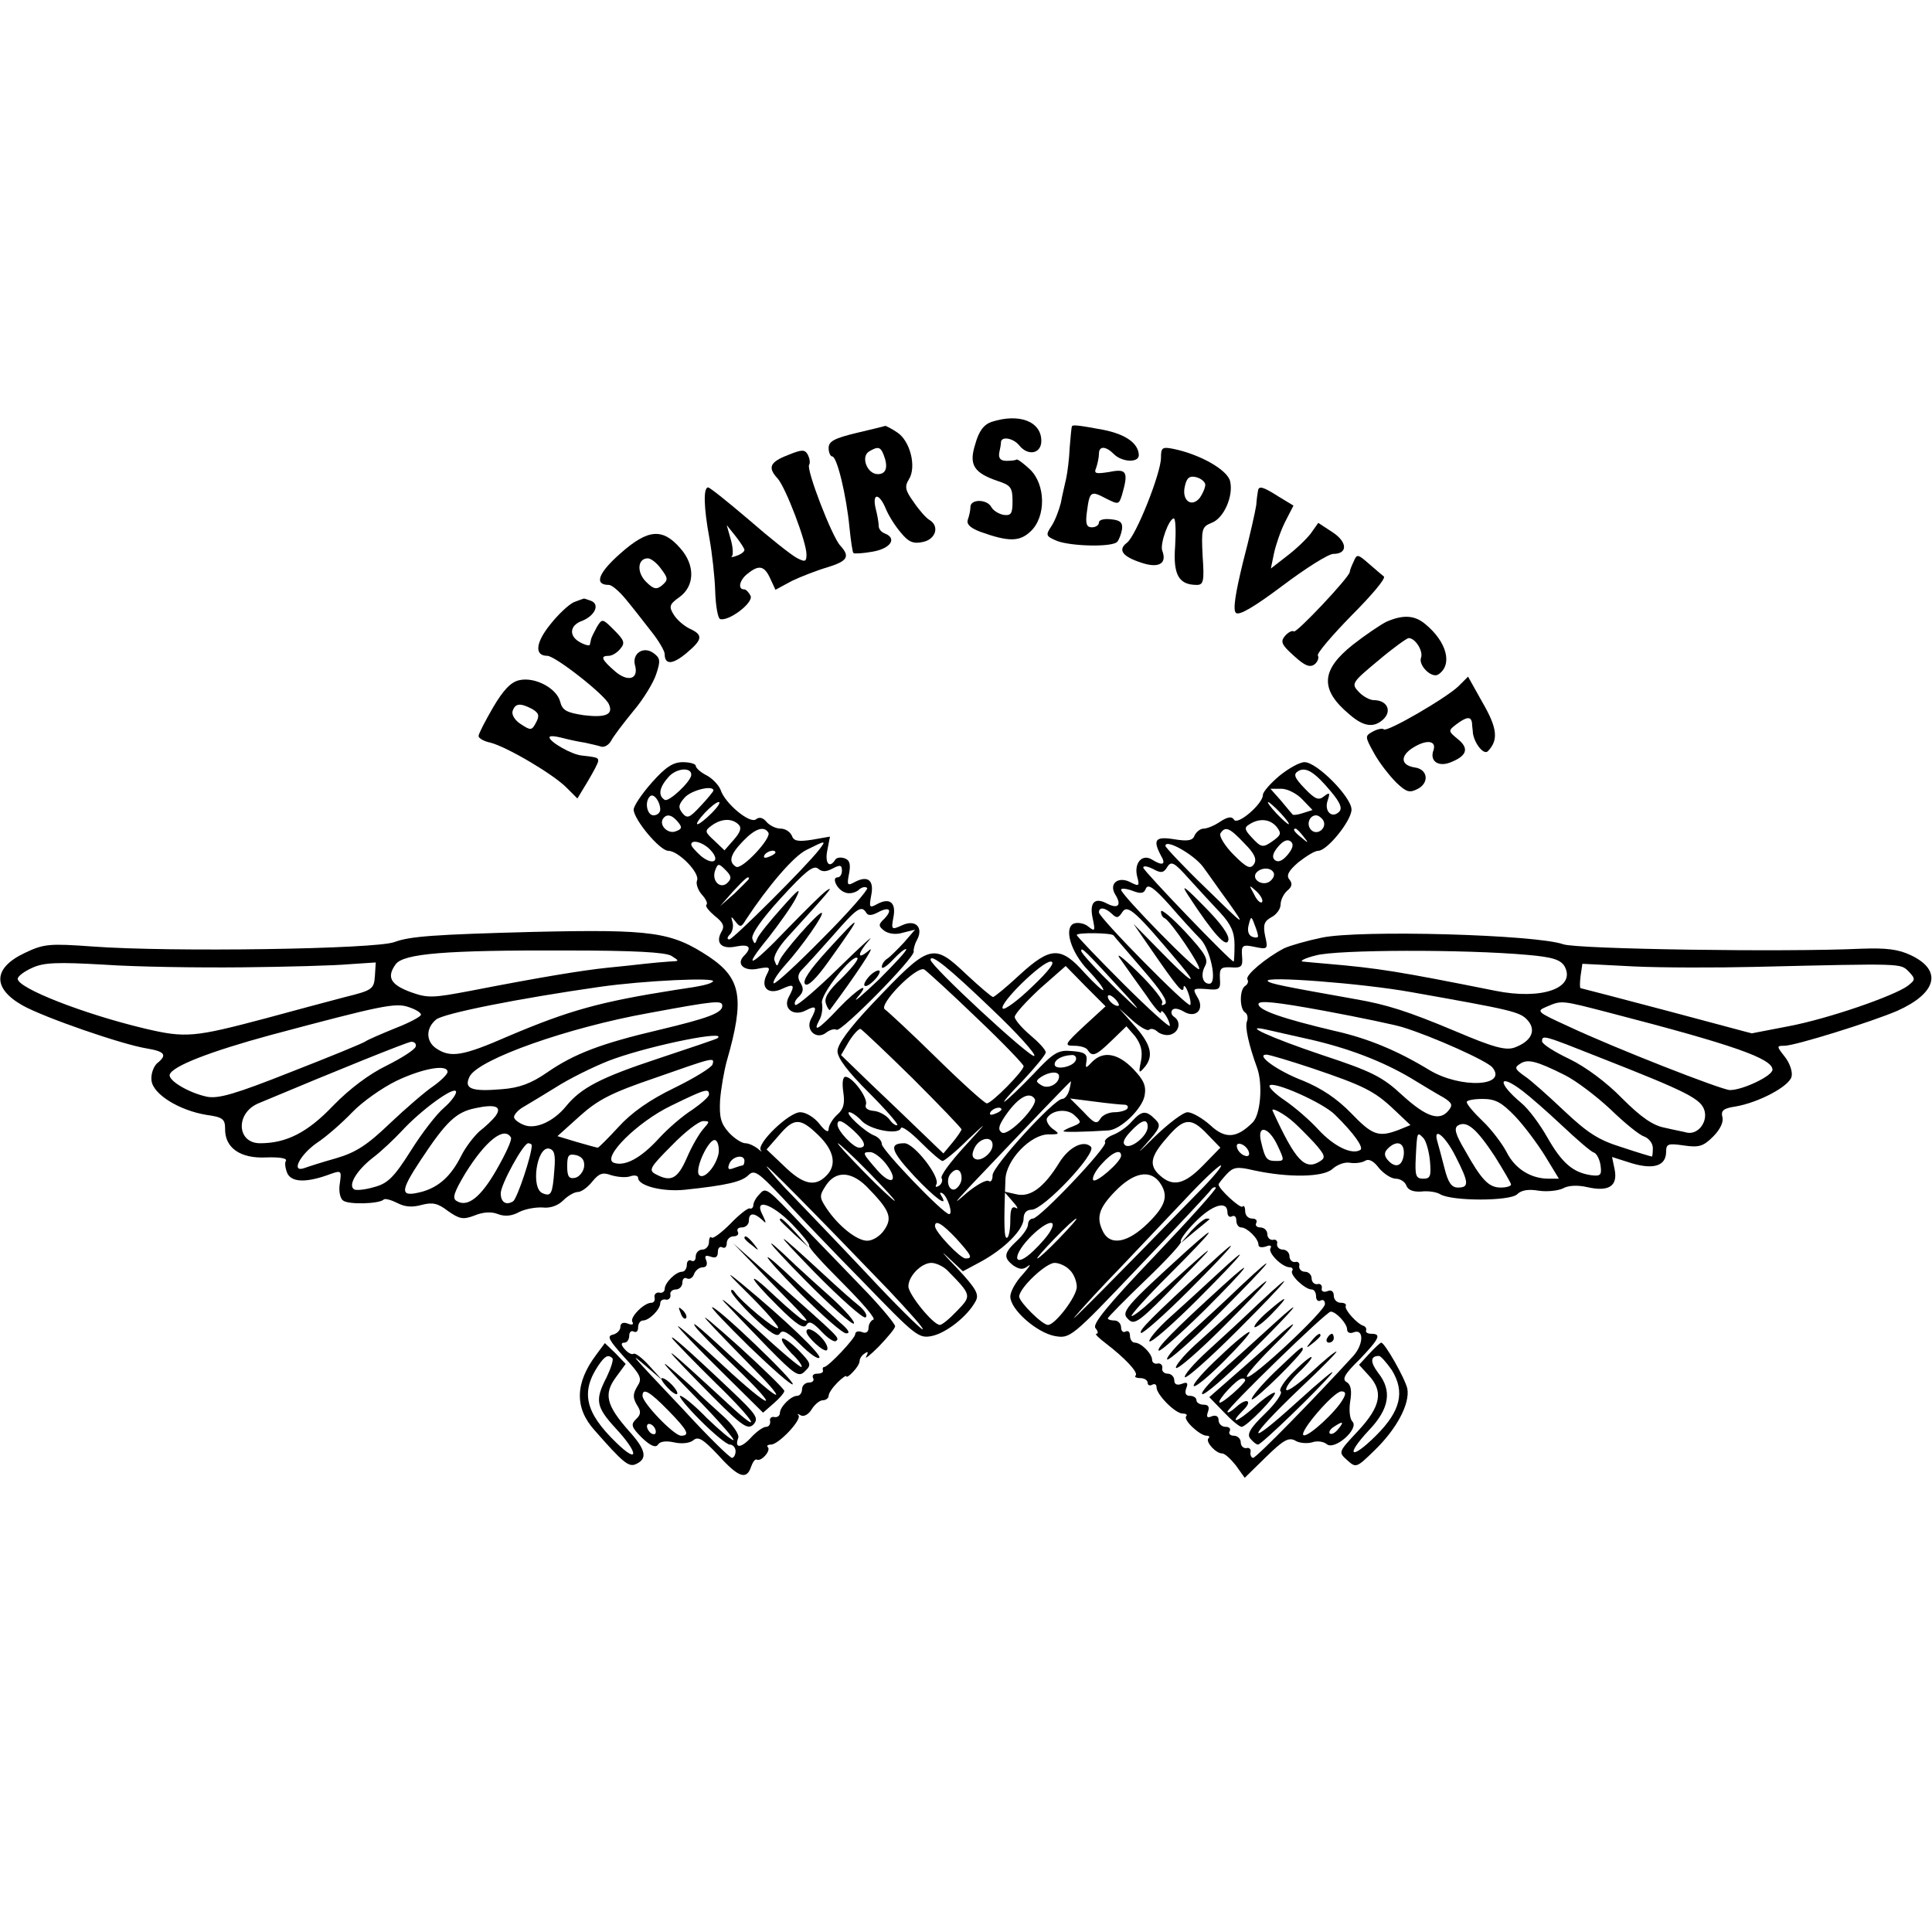 <?xml version="1.0" standalone="no"?>
<!DOCTYPE svg PUBLIC "-//W3C//DTD SVG 20010904//EN"
 "http://www.w3.org/TR/2001/REC-SVG-20010904/DTD/svg10.dtd">
<svg version="1.0" xmlns="http://www.w3.org/2000/svg"
 width="436pt" height="436pt" viewBox="0 0 436 436"
 preserveAspectRatio="xMidYMid meet">
<g transform="translate(0,436) scale(0.1,-0.1)"
fill="#000000" stroke="none">
<path d="M2238 3408 c-18 -6 -29 -21 -37 -50 -15 -47 -4 -65 52 -84 28 -9 32
-15 32 -45 0 -28 -3 -33 -20 -31 -11 2 -24 10 -28 18 -10 18 -47 18 -47 0 0
-8 -3 -21 -6 -29 -3 -10 5 -18 28 -27 64 -23 89 -23 114 1 35 33 34 106 -2
140 -14 13 -27 23 -30 22 -2 -2 -13 -3 -23 -3 -13 0 -18 6 -16 18 2 9 4 20 4
25 2 13 28 8 41 -8 20 -25 50 -19 50 10 0 44 -50 63 -112 43z"/>
<path d="M1933 3383 c-50 -12 -63 -19 -63 -34 0 -10 4 -19 8 -19 11 0 32 -88
39 -160 3 -30 7 -57 9 -58 1 -2 21 -1 43 3 41 7 56 30 28 41 -8 3 -14 10 -14
17 0 7 -3 25 -7 40 -8 35 8 35 23 -1 6 -15 21 -39 34 -54 17 -21 28 -26 50
-21 29 6 38 36 14 50 -7 4 -23 22 -35 40 -19 26 -21 35 -11 51 18 28 3 87 -26
106 -13 9 -26 15 -27 15 -2 -1 -31 -8 -65 -16z m61 -49 c11 -28 6 -44 -13 -44
-24 0 -39 39 -20 51 20 12 26 11 33 -7z"/>
<path d="M2419 3398 c-1 -2 -3 -23 -5 -48 -1 -25 -5 -56 -8 -70 -3 -14 -9 -38
-12 -55 -4 -16 -13 -40 -21 -52 -14 -21 -13 -23 13 -34 33 -12 123 -14 135 -2
4 4 9 17 11 28 2 15 -3 21 -24 23 -16 2 -28 -1 -28 -7 0 -6 -7 -11 -16 -11
-12 0 -15 8 -11 36 6 46 9 47 43 29 28 -14 29 -14 36 8 15 52 11 60 -28 52
-32 -5 -36 -4 -30 10 3 9 6 23 6 31 0 18 15 18 34 -1 18 -18 56 -20 56 -2 -1
27 -30 47 -80 57 -54 10 -69 12 -71 8z"/>
<path d="M1778 3333 c-41 -16 -46 -28 -23 -53 18 -20 65 -143 65 -171 0 -17
-3 -18 -22 -8 -13 7 -61 45 -108 86 -47 40 -88 73 -92 73 -11 0 -10 -45 3
-115 6 -33 12 -87 13 -119 1 -33 6 -61 11 -63 19 -6 75 36 69 52 -4 8 -10 15
-15 15 -15 0 -10 22 9 36 25 20 37 17 50 -11 l12 -26 37 20 c21 10 57 24 81
31 45 14 51 24 28 49 -19 21 -77 172 -70 182 3 5 1 15 -3 23 -7 12 -13 12 -45
-1z m-98 -214 c0 -4 -8 -10 -17 -13 -10 -4 -15 -4 -11 -1 3 4 2 21 -3 38 l-9
32 20 -25 c11 -14 20 -28 20 -31z"/>
<path d="M2620 3327 c0 -35 -57 -178 -77 -192 -21 -16 -10 -31 33 -45 39 -13
58 -2 47 27 -6 15 15 73 26 73 4 0 5 -28 3 -62 -5 -65 8 -88 49 -88 15 0 17 9
13 65 -3 61 -2 66 20 75 28 10 50 61 42 94 -6 26 -69 61 -128 73 -25 5 -28 3
-28 -20z m100 -61 c0 -7 -6 -20 -12 -29 -19 -24 -42 -6 -34 26 4 19 11 24 26
20 11 -3 20 -11 20 -17z"/>
<path d="M2839 3253 c-1 -5 -3 -19 -4 -33 -2 -14 -15 -72 -30 -129 -17 -70
-23 -107 -16 -114 7 -7 41 13 105 61 53 40 104 72 115 72 33 0 32 27 -2 49
l-32 21 -17 -24 c-10 -13 -34 -36 -54 -51 l-36 -28 7 34 c4 19 15 51 25 71
l19 37 -33 20 c-36 23 -45 25 -47 14z"/>
<path d="M1400 3111 c-50 -44 -60 -71 -26 -71 7 0 24 -15 38 -32 15 -18 40
-50 57 -72 17 -21 31 -45 31 -52 0 -25 18 -24 49 2 37 31 38 41 8 55 -13 6
-29 20 -36 31 -12 19 -11 24 13 41 34 25 35 72 1 110 -40 46 -73 43 -135 -12z
m92 -35 c16 -21 16 -25 2 -37 -12 -10 -19 -9 -36 8 -22 22 -19 53 4 53 7 0 21
-11 30 -24z"/>
<path d="M3055 3093 c-5 -10 -9 -21 -9 -24 -2 -13 -120 -138 -126 -134 -4 3
-13 -2 -20 -10 -11 -13 -8 -20 20 -45 25 -23 36 -27 47 -19 7 6 10 15 7 20 -2
5 32 45 76 90 45 45 78 84 73 88 -4 3 -20 17 -34 29 -25 22 -27 22 -34 5z"/>
<path d="M1295 3001 c-11 -5 -35 -27 -53 -50 -34 -42 -36 -71 -7 -71 18 0 130
-88 139 -109 11 -24 -8 -31 -57 -25 -39 6 -48 11 -53 31 -8 30 -57 56 -92 48
-19 -4 -36 -22 -59 -61 -18 -31 -33 -60 -33 -65 0 -5 12 -12 27 -15 38 -10
143 -72 172 -102 l24 -24 23 38 c13 22 24 42 24 47 0 7 -2 8 -37 12 -23 2 -73
31 -73 41 0 4 12 3 28 -1 15 -4 38 -9 52 -11 14 -3 31 -7 37 -9 7 -2 17 4 22
13 5 10 28 40 50 67 23 27 46 65 52 84 10 30 9 36 -6 47 -23 17 -49 -1 -42
-27 9 -32 -16 -39 -45 -14 -31 27 -34 35 -14 35 7 0 19 7 26 16 11 13 9 19
-14 42 -26 26 -27 27 -39 7 -6 -11 -12 -23 -13 -27 -1 -5 -2 -10 -3 -13 0 -3
-10 -1 -21 5 -27 14 -25 39 4 49 29 12 40 37 20 45 -9 3 -16 6 -17 5 -1 0 -11
-4 -22 -8z m-94 -241 c15 -9 17 -15 9 -30 -10 -19 -12 -19 -35 -4 -14 9 -21
22 -18 30 6 17 17 18 44 4z"/>
<path d="M3129 2957 c-14 -7 -48 -30 -76 -52 -72 -57 -75 -101 -8 -157 32 -28
55 -31 76 -12 21 19 10 44 -21 44 -9 0 -25 9 -34 19 -17 18 -15 21 44 70 33
28 65 51 69 51 15 0 33 -29 28 -44 -7 -17 24 -48 39 -38 33 22 19 74 -30 114
-24 20 -50 21 -87 5z"/>
<path d="M3292 2812 c-26 -26 -162 -105 -169 -98 -3 3 -14 1 -25 -5 -18 -10
-18 -11 3 -49 12 -22 35 -51 50 -66 23 -22 30 -24 49 -14 26 14 22 44 -7 48
-33 5 -34 27 -2 46 30 18 51 14 44 -7 -9 -24 10 -38 37 -28 39 15 44 32 18 53
-22 18 -22 19 -4 33 24 18 34 19 36 3 0 -7 2 -17 2 -23 4 -24 25 -50 34 -40
24 25 21 52 -12 109 l-33 59 -21 -21z"/>
<path d="M1471 2594 c-23 -26 -41 -53 -41 -61 0 -22 59 -93 78 -93 23 0 72
-50 65 -67 -3 -7 2 -22 11 -32 9 -10 14 -20 10 -23 -3 -3 6 -14 19 -25 19 -15
23 -23 15 -36 -14 -25 0 -40 33 -33 30 6 37 -2 18 -21 -19 -19 1 -36 32 -29
26 5 28 3 20 -12 -16 -30 2 -48 33 -34 28 13 31 10 16 -18 -14 -26 11 -45 39
-30 23 12 26 8 11 -20 -13 -25 13 -48 35 -30 8 6 18 9 23 6 10 -6 178 164 174
177 -1 4 2 16 7 25 16 29 -3 48 -33 34 -24 -11 -25 -10 -20 17 7 34 -8 46 -36
31 -18 -10 -19 -8 -14 19 7 34 -7 46 -36 31 -18 -10 -19 -8 -14 18 4 21 2 31
-10 35 -8 3 -18 2 -21 -3 -13 -21 -24 -8 -18 21 l6 31 -40 -7 c-32 -5 -42 -3
-46 9 -4 9 -15 16 -25 16 -11 0 -25 7 -32 15 -8 10 -17 12 -24 6 -14 -11 -71
37 -80 67 -4 10 -18 25 -31 32 -14 7 -25 17 -25 22 0 4 -13 8 -29 8 -22 0 -39
-11 -70 -46z m89 17 c-1 -15 -51 -62 -60 -56 -16 10 -12 29 10 53 18 19 51 21
50 3z m50 -35 c0 -2 -13 -18 -29 -35 -25 -27 -30 -29 -41 -16 -10 13 -9 19 5
35 15 17 65 29 65 16z m-120 -43 c0 -7 -7 -13 -15 -13 -15 0 -21 31 -8 43 8 8
23 -12 23 -30z m116 -8 c-14 -14 -28 -25 -32 -25 -4 0 3 11 16 25 13 14 27 25
32 25 5 0 -2 -11 -16 -25z m-76 -20 c10 -12 9 -16 -5 -21 -17 -7 -38 13 -29
28 8 12 20 10 34 -7z m137 -6 c7 -7 4 -17 -11 -34 l-21 -24 -23 22 c-22 20
-22 22 -6 34 22 16 46 17 61 2z m67 -18 c8 -12 -60 -85 -73 -77 -18 11 -13 28
16 58 27 28 47 35 57 19z m-130 -40 c23 -25 4 -35 -23 -12 -11 10 -21 21 -21
25 0 13 28 5 44 -13z m245 2 c-29 -38 -195 -203 -203 -203 -6 0 -5 5 1 11 6 6
9 19 6 28 -4 14 -3 14 7 1 10 -13 13 -13 23 4 50 76 108 144 137 158 44 22 45
22 29 1z m-99 -7 c0 -2 -7 -7 -16 -10 -8 -3 -12 -2 -9 4 6 10 25 14 25 6z
m-108 -68 c-16 -16 -37 4 -28 28 6 16 8 16 23 1 13 -13 15 -19 5 -29z m237 32
c17 9 21 8 21 -5 0 -8 -4 -15 -10 -15 -14 0 -1 -28 17 -34 9 -4 22 -1 30 5 7
7 16 9 20 5 3 -3 -41 -54 -100 -113 -58 -59 -108 -105 -111 -102 -3 3 8 21 25
40 39 43 92 119 83 119 -9 0 -88 -90 -95 -108 -5 -14 -6 -14 -11 0 -4 8 8 30
30 54 94 103 106 117 87 104 -11 -8 -51 -48 -89 -87 -82 -86 -105 -96 -41 -18
24 31 52 70 61 88 13 26 7 22 -32 -22 -27 -30 -52 -61 -55 -69 -5 -13 -6 -14
-11 -1 -4 9 20 44 64 92 55 60 73 75 84 67 9 -8 18 -8 33 0z m-189 -23 c0 -2
-15 -16 -32 -33 l-33 -29 29 33 c28 30 36 37 36 29z m265 -77 c4 -7 13 -6 26
1 26 14 34 6 15 -14 -14 -13 -14 -17 -1 -27 9 -7 26 -10 42 -5 l28 7 -25 -29
c-14 -15 -31 -32 -37 -36 -7 -4 -13 -13 -13 -19 0 -6 11 1 26 17 14 15 27 25
29 23 3 -2 -26 -33 -62 -69 -37 -35 -59 -54 -49 -41 34 40 3 23 -41 -23 -45
-48 -60 -57 -44 -27 6 10 8 27 6 38 -5 19 70 113 80 102 3 -3 -13 -23 -36 -46
-30 -28 -40 -45 -35 -57 3 -10 8 -16 9 -14 58 78 105 149 89 135 -29 -25 -28
-9 0 23 12 14 -19 -14 -69 -63 -51 -50 -95 -87 -98 -84 -4 3 0 12 8 19 10 10
11 18 4 30 -8 12 -7 21 4 32 8 8 39 42 69 76 54 62 64 69 75 51z"/>
<path d="M1866 2214 c-39 -43 -56 -68 -49 -75 6 -6 25 12 54 53 78 109 77 112
-5 22z"/>
<path d="M1960 2155 c-20 -24 -6 -28 15 -5 10 11 13 20 8 20 -6 0 -16 -7 -23
-15z"/>
<path d="M2887 2609 c-20 -17 -37 -36 -37 -43 0 -20 -57 -69 -65 -56 -5 8 -14
7 -31 -4 -13 -9 -30 -16 -38 -16 -7 0 -16 -7 -20 -15 -4 -12 -15 -14 -46 -9
-43 7 -49 -1 -30 -37 12 -20 4 -24 -20 -9 -22 14 -41 -7 -34 -37 6 -22 5 -24
-13 -15 -28 16 -52 -1 -36 -27 15 -24 6 -33 -19 -20 -28 15 -40 2 -32 -34 6
-28 5 -30 -10 -18 -8 7 -23 10 -32 7 -24 -9 -8 -65 32 -106 19 -20 34 -39 34
-44 0 -4 -19 13 -42 38 -54 61 -77 60 -147 -4 -30 -28 -57 -50 -60 -50 -3 0
-30 23 -59 50 -78 74 -83 72 -215 -67 -51 -54 -77 -90 -77 -105 0 -16 23 -46
70 -93 38 -38 67 -71 65 -74 -3 -2 -11 3 -18 13 -7 9 -23 18 -35 19 -13 1 -21
6 -18 14 6 14 -30 63 -46 63 -6 0 -8 -13 -5 -34 4 -26 1 -39 -14 -52 -10 -9
-19 -24 -19 -32 0 -9 -8 -5 -21 12 -11 14 -30 26 -43 26 -26 0 -100 -72 -89
-86 4 -5 1 -3 -7 4 -8 6 -20 12 -28 12 -8 0 -25 11 -37 24 -18 20 -22 34 -20
73 2 26 9 66 15 88 41 142 33 187 -40 236 -85 56 -127 62 -395 56 -227 -6
-280 -10 -315 -23 -42 -16 -506 -23 -681 -10 -97 7 -110 6 -152 -14 -73 -34
-75 -80 -6 -119 48 -27 224 -88 280 -97 42 -7 47 -15 23 -34 -8 -8 -14 -25
-12 -39 4 -31 63 -67 124 -77 36 -5 42 -9 42 -31 -1 -43 34 -68 93 -65 31 1
48 -2 44 -8 -3 -5 -1 -18 4 -29 11 -20 45 -20 98 0 23 8 24 7 20 -21 -3 -16 0
-34 7 -39 11 -10 82 -8 92 2 3 3 17 -1 31 -8 17 -9 34 -10 55 -4 24 6 36 4 59
-14 26 -18 34 -20 60 -10 19 8 39 9 53 3 16 -6 32 -4 48 5 14 7 38 11 53 10
16 -2 34 4 46 16 10 10 25 19 33 19 8 0 23 11 33 24 15 18 23 21 42 14 13 -4
32 -6 42 -3 11 4 19 2 19 -3 0 -18 55 -32 105 -27 95 10 129 18 144 33 13 13
22 7 75 -49 32 -35 115 -122 184 -192 118 -122 125 -128 155 -122 33 7 81 45
99 79 8 15 1 28 -43 75 -30 31 -39 42 -20 24 l34 -32 41 22 c53 29 96 72 96
97 0 13 7 20 18 20 27 0 148 128 134 142 -16 16 -49 0 -71 -35 -35 -57 -66
-80 -98 -72 l-27 6 19 -22 c11 -12 14 -19 8 -15 -10 5 -13 -3 -13 -28 0 -19
-3 -37 -7 -39 -7 -5 -8 29 -4 131 1 44 57 102 97 102 26 0 26 1 9 13 -10 8
-15 19 -12 24 12 19 47 22 63 5 15 -14 15 -16 -5 -24 -11 -4 -21 -9 -21 -11 0
-2 42 -2 102 2 27 2 75 48 81 78 4 22 -1 35 -26 61 -34 35 -67 41 -92 16 -15
-16 -16 -16 -13 2 2 15 -4 20 -33 22 -31 3 -41 -3 -87 -52 -29 -30 -58 -58
-65 -62 -6 -4 12 18 41 47 28 30 52 59 52 64 0 6 -16 23 -35 39 -19 16 -35 35
-35 41 0 7 26 35 57 64 l58 51 45 -46 45 -45 -48 -44 c-45 -42 -46 -45 -23
-45 14 0 28 -4 31 -10 10 -16 19 -12 54 22 l33 32 20 -23 c13 -18 17 -33 13
-55 -6 -29 -5 -30 10 -12 19 25 12 51 -29 96 l-31 35 31 -28 c17 -15 33 -24
37 -21 4 4 13 2 20 -5 8 -6 22 -9 31 -5 18 7 21 29 6 39 -6 4 -8 10 -5 15 4 6
14 4 25 -2 28 -18 50 4 32 32 -11 19 -10 20 20 18 30 -3 33 -1 31 24 -1 23 2
26 25 25 24 -2 27 2 25 25 -2 25 1 27 29 21 29 -6 30 -5 23 25 -5 25 -2 33 14
42 12 6 21 19 21 29 0 10 7 24 15 31 11 9 12 16 5 25 -8 9 -2 20 20 39 18 14
37 26 45 26 20 0 75 68 75 93 0 28 -78 107 -106 107 -11 0 -36 -14 -57 -31z
m118 -37 c19 -23 25 -36 17 -44 -16 -16 -34 1 -26 25 6 18 5 20 -8 10 -12 -10
-20 -7 -44 18 -23 24 -26 32 -14 39 17 10 37 -2 75 -48z m-66 -16 l23 -24 -22
-7 c-12 -4 -22 -5 -23 -3 -1 1 -13 15 -26 31 l-24 27 25 0 c13 0 35 -11 47
-24z m-49 -31 c13 -14 21 -25 18 -25 -2 0 -15 11 -28 25 -13 14 -21 25 -18 25
2 0 15 -11 28 -25z m96 -16 c10 -17 -13 -36 -27 -22 -12 12 -4 33 11 33 5 0
12 -5 16 -11z m-105 -15 c11 -14 10 -18 -6 -30 -25 -18 -28 -18 -51 7 -16 17
-16 22 -4 29 22 14 46 12 61 -6z m-73 -37 c23 -23 29 -36 22 -47 -8 -12 -16
-9 -46 21 -20 20 -33 42 -30 48 11 17 20 14 54 -22z m133 16 c13 -16 12 -17
-3 -4 -17 13 -22 21 -14 21 2 0 10 -8 17 -17z m-36 -43 c-12 -14 -22 -17 -29
-10 -6 6 -3 16 9 30 12 14 22 17 29 10 6 -6 3 -16 -9 -30z m-191 -25 c12 -16
39 -55 61 -85 37 -53 35 -51 -53 35 -51 49 -92 93 -92 96 0 17 63 -19 84 -46z
m40 -105 c24 -26 32 -44 32 -72 0 -21 -1 -38 -2 -38 -7 0 -204 205 -204 212 0
5 10 3 22 -3 18 -10 24 -9 32 4 9 15 16 11 49 -26 21 -23 53 -58 71 -77z m120
91 c3 -5 0 -13 -7 -19 -15 -13 -42 1 -33 17 9 13 33 15 40 2z m-165 -150 c23
-24 39 -101 20 -101 -15 0 -20 20 -10 39 9 16 2 28 -44 78 -30 32 -55 53 -55
46 0 -6 3 -13 8 -15 13 -5 84 -110 78 -115 -6 -6 -176 168 -176 179 0 4 11 3
25 -2 20 -8 27 -6 31 5 5 11 19 1 53 -37 25 -29 57 -64 70 -77z m139 83 c-4
-3 -12 5 -18 18 -12 22 -12 22 6 6 10 -10 15 -20 12 -24z m-184 -141 c45 -54
21 -38 -45 30 l-61 62 38 -55 c62 -90 74 -104 75 -89 0 8 5 3 10 -10 5 -13 7
-26 5 -29 -6 -6 -206 197 -206 209 0 13 14 11 29 -3 11 -11 15 -10 24 4 12 18
31 0 131 -119z m175 65 c1 -4 -5 -5 -13 -2 -8 3 -12 13 -8 27 5 20 6 20 13 1
4 -10 8 -22 8 -26z m-326 1 c1 -2 31 -36 65 -76 42 -48 59 -74 51 -79 -7 -4
-9 -3 -6 3 3 5 -21 36 -55 69 -40 39 -53 47 -37 26 13 -19 39 -55 57 -80 17
-26 32 -42 32 -37 0 13 20 -17 20 -30 0 -5 -47 37 -105 95 -58 58 -105 107
-105 110 0 6 79 5 83 -1z m-998 -46 c19 -12 19 -12 -5 -13 -14 -1 -38 -3 -55
-5 -16 -2 -55 -6 -85 -9 -57 -6 -149 -21 -308 -52 -85 -16 -96 -17 -135 -3
-46 17 -55 34 -34 63 18 24 111 32 387 31 151 0 221 -4 235 -12z m1030 -93
c35 -39 27 -33 -28 20 -42 41 -77 79 -77 84 0 10 7 3 105 -104z m-306 -28 c57
-54 100 -102 95 -105 -9 -5 -234 203 -234 217 0 15 40 -17 139 -112z m-1693
95 c100 1 209 4 242 7 l60 4 -2 -31 c-2 -29 -6 -32 -67 -47 -35 -9 -116 -31
-179 -48 -162 -43 -181 -45 -274 -23 -138 33 -286 91 -286 112 0 6 15 17 33
25 26 12 57 13 162 7 72 -5 212 -7 311 -6z m1783 -44 c-32 -31 -62 -53 -66
-49 -10 10 88 106 108 106 12 0 -3 -20 -42 -57z m-125 -70 c58 -55 106 -105
106 -109 0 -11 -72 -84 -83 -84 -5 0 -56 46 -113 102 -58 57 -111 106 -117
110 -16 10 72 100 89 90 6 -4 60 -53 118 -109z m-595 82 c-7 -6 -22 -10 -85
-19 -171 -27 -239 -46 -376 -104 -105 -46 -132 -50 -165 -27 -22 16 -22 45 1
64 16 14 188 48 370 74 98 14 264 22 255 12z m916 -54 c-6 -5 -25 10 -25 20 0
5 6 4 14 -3 8 -7 12 -15 11 -17z m-1575 -21 c0 -4 -26 -18 -57 -30 -32 -13
-62 -26 -68 -30 -5 -4 -81 -35 -168 -69 -126 -50 -164 -61 -190 -56 -42 9 -88
37 -84 50 6 19 91 52 227 89 251 67 283 74 313 63 15 -5 27 -12 27 -17z m680
20 c0 -16 -33 -28 -142 -54 -132 -31 -192 -54 -253 -96 -36 -25 -63 -35 -102
-38 -70 -6 -87 1 -73 29 21 39 221 110 405 143 151 28 165 29 165 16z m430
-164 c60 -60 110 -112 110 -115 -1 -3 -10 -17 -21 -30 l-20 -24 -51 49 c-28
27 -80 77 -116 111 l-64 62 18 31 c10 16 22 29 26 28 4 -2 57 -52 118 -112z
m-441 91 c-2 -2 -62 -22 -134 -46 -130 -43 -174 -66 -208 -108 -28 -34 -68
-52 -94 -42 -13 5 -23 13 -23 18 0 6 10 17 23 24 12 7 50 30 84 51 34 20 88
46 120 57 91 32 257 65 232 46z m-681 -19 c-2 -7 -32 -26 -66 -43 -39 -19 -83
-52 -120 -90 -58 -61 -106 -85 -165 -85 -53 0 -56 68 -4 90 181 76 335 138
345 139 8 0 12 -5 10 -11z m1490 -30 c-5 -16 -48 -24 -48 -10 0 11 17 20 38
21 8 1 12 -5 10 -11z m-820 -10 c-2 -7 -41 -31 -86 -53 -56 -27 -97 -56 -126
-88 -24 -26 -45 -47 -47 -47 -2 0 -24 6 -48 13 l-43 13 50 45 c41 37 72 53
169 86 134 47 136 48 131 31z m-598 -17 c0 -5 -15 -20 -32 -32 -18 -12 -62
-50 -98 -84 -51 -49 -77 -66 -122 -79 -32 -9 -63 -19 -71 -22 -31 -11 -11 29
27 56 23 15 59 47 81 70 22 23 67 55 100 71 59 28 115 38 115 20z m1380 -10
c0 -17 -25 -30 -40 -20 -13 8 -13 10 0 19 19 12 40 13 40 1z m23 -31 c-3 -11
-10 -20 -16 -20 -18 0 -157 -152 -157 -172 0 -11 -4 -17 -9 -13 -6 3 -27 -9
-48 -26 -33 -29 -32 -27 9 17 135 142 223 234 225 234 0 0 -1 -9 -4 -20z
m-1410 -39 c-17 -14 -51 -58 -76 -98 -38 -60 -52 -74 -83 -82 -20 -6 -41 -8
-45 -5 -14 9 5 42 42 71 20 15 49 43 65 60 43 47 118 102 123 90 2 -5 -10 -22
-26 -36z m597 29 c0 -5 -17 -20 -37 -34 -21 -13 -55 -42 -76 -65 -41 -45 -77
-64 -102 -55 -28 11 53 92 130 129 76 37 85 40 85 25z m735 -10 c9 -14 -59
-85 -74 -76 -9 6 -8 14 5 34 29 44 57 61 69 42z m202 -13 c7 0 10 -4 7 -9 -3
-4 -16 -8 -29 -8 -13 0 -28 -7 -32 -15 -8 -13 -14 -10 -38 16 l-30 30 55 -7
c30 -4 60 -7 67 -7z m-1419 -26 c-7 -9 -23 -24 -36 -34 -12 -11 -31 -35 -41
-55 -23 -46 -50 -70 -87 -81 -52 -14 -53 -2 -4 72 57 86 79 107 122 116 46 10
62 4 46 -18z m1142 15 c0 -2 -7 -7 -16 -10 -8 -3 -12 -2 -9 4 6 10 25 14 25 6z
m-316 -25 c19 -21 84 -33 89 -17 2 6 22 -9 45 -32 23 -23 45 -42 49 -42 4 0
30 21 57 48 47 44 46 43 -7 -15 -32 -35 -56 -67 -52 -72 3 -5 0 -13 -6 -17 -7
-4 -9 -3 -6 3 10 16 -50 93 -72 93 -36 0 -31 -17 22 -74 48 -51 79 -73 61 -44
-4 6 -3 8 3 5 12 -8 24 -47 15 -47 -13 0 -152 145 -152 158 0 7 -7 15 -16 19
-22 8 -70 53 -57 53 5 0 18 -9 27 -19z m-357 -19 c-9 -10 -26 -39 -37 -65 -21
-48 -36 -55 -70 -37 -17 9 -14 15 36 65 29 30 61 55 71 55 15 0 15 -1 0 -18z
m260 -14 c36 -35 42 -68 17 -92 -25 -25 -52 -19 -94 22 l-40 38 28 32 c34 40
48 40 89 0z m80 10 c25 -23 30 -38 12 -38 -13 0 -49 38 -49 52 0 14 12 9 37
-14z m-774 -15 c3 -5 -12 -37 -32 -72 -36 -63 -66 -87 -91 -71 -10 6 -5 20 20
62 46 74 88 107 103 81z m469 -34 c-5 -30 -33 -62 -44 -51 -12 12 22 84 36 79
6 -2 9 -15 8 -28z m618 17 c0 -18 -27 -39 -40 -31 -7 4 -7 12 0 26 12 22 40
26 40 5z m-1040 -1 c0 -22 -33 -120 -42 -126 -16 -10 -28 -2 -28 18 0 20 51
113 62 113 4 0 8 -2 8 -5z m760 -60 c35 -36 62 -65 59 -65 -2 0 -34 29 -69 65
-35 36 -62 65 -59 65 2 0 34 -29 69 -65z m-709 5 c-4 -54 -7 -61 -26 -53 -28
10 -14 106 14 101 12 -3 15 -13 12 -48z m67 6 c-2 -11 -11 -22 -20 -24 -14 -3
-18 3 -18 26 0 25 3 29 21 25 13 -4 19 -12 17 -27z m681 8 c31 -40 13 -52 -20
-14 -33 38 -34 40 -15 40 8 0 24 -12 35 -26z m-319 6 c0 -5 -2 -10 -4 -10 -2
0 -12 -3 -20 -6 -12 -5 -15 -2 -10 10 7 17 34 22 34 6z m326 -292 c46 -49 81
-88 76 -88 -4 0 -62 57 -127 127 -66 70 -140 147 -165 173 -25 25 -51 55 -59
66 -13 18 104 -100 275 -278z m164 253 c0 -10 -7 -21 -15 -25 -15 -5 -22 24
-8 37 12 13 23 7 23 -12z m-215 -18 c52 -53 60 -70 41 -98 -9 -14 -26 -25 -39
-25 -24 0 -67 35 -93 75 -15 23 -15 27 0 50 22 33 56 32 91 -2z m203 -118 c35
-39 38 -45 21 -45 -12 0 -69 60 -69 73 0 15 16 6 48 -28z m-20 -72 c55 -56 55
-57 22 -91 -17 -18 -34 -32 -39 -32 -15 0 -71 69 -71 87 0 23 29 53 52 53 10
0 27 -8 36 -17z"/>
<path d="M2681 2340 c58 -89 87 -120 91 -102 3 11 -16 38 -55 77 -44 45 -53
51 -36 25z"/>
<path d="M2983 2244 c-34 -7 -72 -18 -85 -24 -42 -22 -88 -61 -83 -70 3 -5 1
-11 -5 -15 -13 -8 -13 -52 0 -60 5 -3 7 -12 4 -20 -5 -12 4 -53 23 -105 13
-36 8 -105 -10 -123 -36 -36 -62 -38 -96 -6 -18 16 -41 29 -51 29 -10 0 -44
-26 -77 -58 -32 -32 -40 -39 -19 -16 35 39 37 44 23 58 -21 21 -30 20 -53 -5
-10 -12 -29 -25 -42 -30 -13 -5 -21 -13 -18 -17 6 -10 -148 -172 -163 -172 -6
0 -11 -6 -11 -13 0 -8 -11 -24 -25 -37 -30 -28 -31 -38 -8 -56 14 -9 22 -10
33 -1 8 6 3 -2 -12 -19 -16 -17 -28 -39 -28 -50 0 -29 59 -81 100 -89 35 -6
37 -5 190 156 85 89 158 167 162 173 4 6 9 8 12 6 2 -3 -60 -72 -139 -155
-106 -111 -140 -153 -133 -162 6 -7 7 -13 2 -13 -4 0 6 -10 22 -22 43 -33 73
-65 67 -72 -4 -3 1 -6 10 -6 10 0 17 -5 17 -11 0 -5 5 -7 10 -4 6 3 10 1 10
-6 0 -16 42 -59 59 -59 8 0 11 -3 8 -6 -8 -8 31 -44 46 -44 6 0 8 -3 4 -6 -7
-8 17 -34 31 -34 6 0 19 -12 31 -27 l20 -28 48 47 c39 38 51 45 66 37 9 -6 27
-7 38 -4 11 4 26 2 33 -4 18 -15 74 35 58 51 -6 6 -8 26 -5 45 4 24 2 38 -8
44 -11 6 -5 18 29 51 45 47 50 58 27 58 -8 0 -14 3 -12 8 1 4 -1 8 -6 10 -14
4 -44 37 -40 45 2 4 -3 7 -11 7 -9 0 -16 7 -16 16 0 10 -6 14 -15 10 -8 -3
-14 0 -12 7 1 7 -4 11 -10 9 -7 -1 -13 5 -13 13 0 8 -7 15 -15 15 -8 0 -14 6
-13 13 2 6 -3 11 -9 9 -7 -1 -13 5 -13 13 0 8 -7 15 -15 15 -8 0 -14 6 -13 13
2 6 -3 11 -9 9 -7 -1 -13 5 -13 13 0 8 -7 15 -16 15 -8 0 -12 5 -9 10 3 6 -1
10 -9 10 -9 0 -16 7 -16 17 0 9 -3 14 -6 10 -5 -5 -54 40 -54 50 0 2 8 12 18
23 15 16 23 18 61 9 78 -17 157 -16 178 3 11 10 28 16 39 14 12 -2 27 0 34 4
9 6 20 0 32 -16 11 -13 28 -24 38 -24 10 0 21 -7 24 -16 4 -10 16 -14 33 -13
16 2 35 -1 43 -6 26 -16 158 -16 174 0 9 9 25 12 48 8 20 -3 44 0 55 5 12 7
33 8 55 3 48 -11 69 2 62 39 l-6 29 44 -14 c50 -15 78 -6 78 26 0 18 5 19 40
14 34 -5 44 -2 66 20 16 16 24 33 21 44 -4 15 3 20 30 24 52 9 120 45 126 67
3 11 -4 31 -15 45 -19 24 -19 25 -1 25 24 0 197 54 255 79 89 40 102 91 31
125 -29 14 -56 17 -113 15 -172 -8 -640 -1 -672 10 -62 22 -459 33 -545 15z
m465 -39 c57 -5 74 -11 83 -26 26 -49 -52 -76 -156 -55 -220 44 -264 51 -380
61 -22 2 -47 4 -55 5 -8 1 5 8 30 14 47 13 334 14 478 1z m512 -27 c337 8 328
8 347 -10 16 -17 16 -19 -2 -33 -32 -23 -179 -74 -269 -91 l-83 -16 -191 51
c-106 28 -194 51 -195 51 -2 0 -2 12 0 28 l4 27 117 -6 c64 -3 187 -3 272 -1z
m-775 -57 c225 -40 245 -44 262 -63 21 -23 9 -48 -29 -62 -20 -7 -47 0 -134
37 -107 45 -155 60 -224 72 -163 29 -194 35 -199 41 -11 12 213 -5 324 -25z
m-20 -79 c68 -21 191 -76 203 -91 35 -43 -72 -48 -142 -6 -74 45 -140 72 -216
89 -114 27 -170 46 -170 60 0 9 39 5 148 -15 81 -15 161 -32 177 -37z m469 32
c278 -72 366 -103 366 -128 0 -14 -67 -46 -96 -46 -18 0 -261 95 -365 144 -70
32 -73 34 -49 44 35 15 32 15 144 -14z m-681 -59 c89 -20 167 -50 231 -88 28
-17 61 -37 74 -44 19 -12 21 -17 11 -29 -20 -25 -50 -15 -104 34 -45 42 -69
54 -181 91 -119 40 -186 71 -124 57 14 -3 56 -13 93 -21z m656 -41 c201 -79
231 -94 238 -122 6 -26 -16 -53 -40 -48 -7 2 -29 6 -50 11 -27 5 -54 24 -96
66 -35 36 -82 71 -119 89 -34 16 -62 34 -62 40 0 15 3 14 129 -36z m-647 -25
c115 -39 140 -51 185 -94 l36 -34 -27 -11 c-45 -17 -59 -12 -107 38 -32 33
-67 56 -108 73 -58 22 -109 59 -83 59 6 0 53 -14 104 -31z m569 -15 c26 -13
72 -48 104 -78 31 -30 65 -58 76 -61 10 -4 19 -15 19 -26 0 -10 -1 -19 -2 -19
-2 0 -32 9 -68 21 -52 16 -77 32 -130 82 -36 34 -76 70 -90 79 -21 15 -23 19
-10 27 17 12 37 7 101 -25z m-518 -90 c43 -42 65 -74 57 -79 -19 -12 -60 8
-95 46 -20 22 -54 51 -76 66 -21 14 -36 29 -34 33 7 12 122 -39 148 -66z m423
54 c16 -12 56 -47 89 -78 33 -31 65 -59 72 -61 6 -2 13 -15 15 -29 3 -22 0
-25 -22 -22 -40 6 -65 27 -98 85 -17 30 -43 65 -59 78 -55 46 -52 69 3 27z
m-17 -57 c20 -21 50 -61 68 -90 l31 -51 -23 0 c-40 0 -76 22 -95 60 -10 19
-34 51 -54 70 -20 19 -36 38 -36 43 0 4 16 7 36 7 29 0 43 -8 73 -39z m-499
-14 c8 -7 28 -27 45 -45 25 -28 27 -34 15 -42 -35 -23 -56 0 -108 113 -5 10
26 -6 48 -26z m-330 -10 c0 -20 -37 -50 -50 -42 -8 5 -4 15 11 31 25 27 39 31
39 11z m135 -17 l29 -30 -39 -40 c-42 -43 -68 -49 -97 -23 -26 23 -22 43 15
85 39 46 55 47 92 8z m648 -49 c20 -32 37 -61 37 -64 0 -4 -11 -7 -23 -7 -27
0 -43 16 -81 84 -22 37 -25 50 -16 56 20 12 42 -7 83 -69z m-490 24 c16 -34
16 -35 -3 -35 -21 0 -25 4 -34 43 -10 40 17 35 37 -8z m344 -35 c3 -34 1 -40
-15 -40 -17 0 -19 7 -17 48 3 59 3 58 17 44 6 -6 13 -30 15 -52z m58 10 c30
-59 31 -70 5 -70 -14 0 -22 11 -30 43 -6 23 -13 50 -16 60 -11 36 17 15 41
-33z m-467 11 c3 -8 -1 -12 -9 -9 -7 2 -15 10 -17 17 -3 8 1 12 9 9 7 -2 15
-10 17 -17z m350 -6 c-3 -27 -19 -33 -37 -12 -8 10 -7 17 1 25 20 20 38 14 36
-13z m-638 -3 c0 -14 -58 -64 -63 -55 -3 5 5 21 19 36 24 27 44 35 44 19z
m173 -84 c-174 -179 -303 -309 -276 -278 16 19 62 69 102 110 39 41 104 110
144 152 39 42 76 77 82 78 5 0 -18 -28 -52 -62z m-87 25 c22 -30 16 -53 -26
-94 -44 -43 -83 -51 -100 -20 -17 33 -11 54 27 93 41 42 77 49 99 21z m154
-69 c0 -8 5 -12 10 -9 6 3 10 -1 10 -9 0 -9 5 -16 11 -16 13 0 39 -25 39 -39
0 -6 7 -7 17 -4 9 4 14 2 10 -4 -6 -10 26 -43 44 -43 5 0 8 -4 5 -8 -6 -9 29
-42 44 -42 6 0 10 -7 10 -16 0 -8 5 -12 10 -9 6 3 10 0 10 -8 0 -16 -168 -173
-176 -164 -3 3 23 33 58 68 35 34 54 56 43 49 -11 -8 -24 -19 -30 -25 -5 -5
-43 -39 -83 -74 l-73 -64 33 -34 c17 -18 35 -33 40 -33 11 0 80 71 75 77 -3 2
-24 -12 -46 -32 -39 -35 -59 -41 -26 -8 23 22 9 30 -15 8 -11 -10 -20 -15 -20
-11 0 9 223 226 233 226 12 0 37 -27 37 -40 0 -7 6 -10 14 -7 24 10 24 -26 0
-53 -84 -92 -219 -230 -226 -230 -4 0 -7 6 -6 13 2 6 -3 11 -9 9 -7 -1 -13 5
-13 13 0 8 -7 15 -16 15 -8 0 -12 5 -9 10 3 6 -1 10 -9 10 -9 0 -16 7 -16 15
0 9 -6 12 -15 9 -11 -5 -13 -2 -9 10 4 11 1 16 -10 16 -9 0 -16 5 -16 10 0 6
-7 10 -15 10 -9 0 -12 6 -8 17 5 12 2 15 -10 10 -11 -4 -17 -1 -17 8 0 8 -7
15 -15 15 -8 0 -14 6 -12 13 1 6 -4 11 -10 10 -7 -2 -13 2 -13 8 0 14 -25 39
-39 39 -6 0 -11 7 -11 16 0 8 -4 12 -10 9 -5 -3 -10 1 -10 9 0 9 -7 16 -15 16
-8 0 -15 2 -15 5 0 2 38 41 85 86 47 45 83 84 80 87 -3 3 11 23 32 44 38 39
73 50 73 22z m-380 -59 c-24 -25 -46 -45 -49 -45 -3 0 15 20 39 45 24 25 46
45 49 45 3 0 -15 -20 -39 -45z m-19 18 c-5 -10 -23 -31 -39 -46 -42 -40 -51
-16 -10 28 35 37 66 48 49 18z m43 -89 c9 -8 16 -26 16 -38 0 -22 -49 -86 -65
-86 -13 0 -65 52 -65 64 0 19 60 76 80 76 10 0 26 -7 34 -16z m396 -249 c0 -7
-54 -55 -58 -50 -5 5 40 54 51 54 4 1 7 -1 7 -4z m221 -42 c-15 -28 -78 -86
-89 -82 -13 5 68 99 85 99 10 0 11 -5 4 -17z m-11 -68 c-7 -9 -15 -13 -19 -10
-3 3 1 10 9 15 21 14 24 12 10 -5z"/>
<path d="M2689 1583 l-24 -28 30 25 c17 14 32 26 34 28 2 1 0 2 -6 2 -5 0 -20
-12 -34 -27z"/>
<path d="M2680 1539 c-142 -129 -151 -140 -134 -156 14 -15 25 -7 117 88 99
100 85 90 -66 -48 -19 -18 -39 -33 -43 -33 -5 0 34 43 86 95 99 99 117 123 40
54z"/>
<path d="M2725 1503 c-126 -116 -156 -146 -150 -151 3 -3 52 40 108 96 107
107 127 134 42 55z"/>
<path d="M2744 1482 c-28 -26 -75 -69 -104 -95 -29 -26 -49 -51 -46 -54 4 -4
53 39 109 95 107 107 128 135 41 54z"/>
<path d="M2799 1457 c-30 -29 -81 -76 -113 -105 -32 -29 -55 -56 -52 -60 4 -3
57 44 119 106 117 117 142 149 46 59z"/>
<path d="M2760 1459 c-111 -101 -151 -142 -145 -147 3 -3 49 38 103 91 100
100 120 127 42 56z"/>
<path d="M2800 1419 c-30 -28 -77 -71 -104 -95 -27 -25 -45 -48 -42 -51 4 -4
53 39 109 95 109 109 128 135 37 51z"/>
<path d="M2839 1417 c-30 -29 -81 -76 -113 -105 -32 -29 -55 -56 -52 -60 4 -3
57 44 119 106 117 117 142 149 46 59z"/>
<path d="M2861 1400 c-19 -16 -32 -32 -30 -35 3 -2 21 11 39 30 41 42 37 45
-9 5z"/>
<path d="M2874 1372 c-22 -20 -69 -63 -104 -94 -35 -32 -61 -60 -57 -64 4 -4
53 38 109 94 102 101 130 135 52 64z"/>
<path d="M2752 1298 c-35 -32 -61 -62 -58 -66 4 -3 34 22 68 56 34 34 60 63
58 66 -3 2 -34 -23 -68 -56z"/>
<path d="M2959 1333 c-13 -16 -12 -17 4 -4 9 7 17 15 17 17 0 8 -8 3 -21 -13z"/>
<path d="M2995 1340 c-3 -5 -1 -10 4 -10 6 0 11 5 11 10 0 6 -2 10 -4 10 -3 0
-8 -4 -11 -10z"/>
<path d="M2877 1264 c-32 -31 -55 -59 -52 -62 5 -5 115 103 115 113 0 9 -4 5
-63 -51z"/>
<path d="M2959 1263 c-27 -25 -52 -43 -56 -40 -3 4 8 20 25 37 18 17 32 33 32
37 0 4 -18 -10 -40 -32 -22 -21 -35 -42 -30 -45 5 -3 -10 -26 -35 -50 -34 -33
-42 -47 -33 -57 6 -7 13 -13 17 -13 8 0 137 125 166 160 11 14 -25 -16 -79
-65 -120 -109 -113 -83 9 33 48 45 84 82 81 82 -4 0 -29 -21 -57 -47z"/>
<path d="M1713 1664 c-7 -7 -13 -18 -13 -24 0 -5 -4 -9 -8 -7 -5 1 -25 -15
-44 -35 -20 -20 -39 -34 -42 -31 -3 4 -6 -1 -6 -10 0 -9 -7 -17 -15 -17 -8 0
-15 -7 -15 -16 0 -8 -4 -12 -10 -9 -5 3 -10 -1 -10 -9 0 -9 -5 -16 -11 -16
-14 0 -39 -25 -39 -39 0 -6 -6 -10 -12 -8 -7 1 -12 -4 -11 -10 2 -7 -1 -13 -7
-13 -17 0 -49 -33 -43 -43 4 -6 -1 -8 -10 -4 -11 4 -17 1 -17 -8 0 -7 -8 -15
-17 -17 -14 -3 -9 -12 25 -50 39 -42 42 -49 30 -67 -10 -17 -10 -25 -1 -41 10
-15 10 -22 -2 -33 -12 -12 -10 -18 14 -42 19 -18 31 -23 36 -15 4 7 18 9 36 5
17 -4 36 -2 44 5 11 9 22 2 56 -34 45 -50 64 -57 74 -26 4 11 9 18 13 16 10
-5 32 20 25 28 -4 3 0 6 7 6 17 0 70 56 62 66 -4 4 -2 4 5 0 7 -4 18 2 25 14
7 11 18 20 25 20 7 0 13 5 13 10 0 6 9 19 20 30 11 11 20 17 20 14 0 -3 7 1
15 10 8 8 15 19 15 25 0 5 5 13 12 17 7 5 8 3 3 -7 -5 -8 8 2 28 22 20 21 37
41 37 46 0 5 -28 39 -62 75 -35 36 -97 101 -140 145 -90 95 -89 95 -105 77z
m75 -67 c23 -24 40 -45 38 -48 -3 -3 31 -40 75 -84 44 -44 76 -81 70 -83 -6
-2 -11 -11 -11 -19 0 -9 -6 -13 -15 -9 -8 3 -15 1 -15 -5 0 -9 -60 -73 -70
-74 -3 0 -4 -3 -3 -7 2 -5 -4 -8 -13 -8 -8 0 -12 -4 -9 -10 3 -5 -1 -10 -9
-10 -9 0 -16 -7 -16 -15 0 -8 -5 -15 -11 -15 -14 0 -39 -25 -39 -39 0 -6 -6
-10 -12 -9 -7 2 -12 -3 -10 -9 1 -7 -3 -13 -9 -13 -7 0 -22 -11 -34 -24 -23
-25 -38 -25 -29 -1 3 8 -13 31 -37 52 -23 21 -50 45 -58 54 -9 9 -36 33 -61
54 -25 21 0 -7 55 -63 55 -56 95 -102 90 -102 -6 1 -32 23 -60 50 -27 28 -54
50 -60 50 -5 0 15 -25 45 -55 30 -30 60 -55 67 -55 7 0 13 -7 13 -15 0 -8 -4
-15 -8 -15 -5 0 -54 48 -109 108 -124 131 -126 134 -83 97 l35 -30 -29 32
c-16 18 -32 30 -36 28 -4 -3 -13 2 -20 10 -9 10 -9 15 -1 15 6 0 11 7 11 16 0
8 5 12 10 9 6 -3 10 1 10 9 0 9 5 16 11 16 14 0 39 25 39 39 0 6 6 10 13 8 6
-1 11 4 10 11 -2 6 4 12 12 12 8 0 15 7 15 16 0 8 5 12 10 9 6 -3 13 1 16 9 3
9 12 16 20 16 8 0 11 6 8 15 -5 11 -2 13 10 9 11 -4 16 -1 16 11 0 9 5 13 10
10 6 -3 10 1 10 9 0 9 7 16 16 16 8 0 12 5 9 10 -3 6 1 10 9 10 9 0 16 7 16
15 0 18 11 19 29 3 11 -11 11 -9 2 10 -21 39 20 27 67 -21z m-280 -420 c44
-45 50 -57 29 -57 -16 0 -87 74 -87 90 0 19 16 10 58 -33z m-28 -48 c0 -6 -4
-7 -10 -4 -5 3 -10 11 -10 16 0 6 5 7 10 4 6 -3 10 -11 10 -16z"/>
<path d="M1760 1607 c0 -2 15 -16 33 -33 l32 -29 -29 33 c-28 30 -36 37 -36
29z"/>
<path d="M1839 1488 c58 -59 109 -104 114 -101 6 3 -1 15 -14 26 -13 10 -49
42 -79 70 -115 106 -121 108 -21 5z"/>
<path d="M1680 1566 c0 -2 8 -10 18 -17 15 -13 16 -12 3 4 -13 16 -21 21 -21
13z"/>
<path d="M1818 1470 c56 -57 105 -100 109 -97 3 4 -18 28 -47 55 -29 26 -68
61 -85 77 -83 80 -68 57 23 -35z"/>
<path d="M1732 1474 c94 -96 96 -98 81 -93 -6 2 -34 26 -62 52 -69 66 -65 48
5 -21 41 -41 58 -52 64 -42 6 10 14 6 34 -15 14 -15 29 -25 33 -21 8 7 9 6
-132 131 l-100 89 77 -80z"/>
<path d="M1805 1442 c50 -50 97 -92 105 -91 10 0 4 9 -15 25 -16 15 -57 52
-90 83 -97 93 -97 82 0 -17z"/>
<path d="M1693 1436 c38 -38 66 -71 63 -73 -5 -6 -83 59 -98 81 -4 6 -8 7 -8
2 0 -5 23 -32 51 -59 38 -36 54 -46 59 -36 6 9 18 3 46 -25 20 -20 39 -34 43
-30 6 6 -77 86 -174 166 -40 33 -37 28 18 -26z"/>
<path d="M1635 1421 c17 -18 61 -64 98 -102 62 -63 70 -68 84 -53 15 14 13 18
-15 47 -17 17 -34 29 -37 26 -3 -4 7 -18 21 -33 15 -14 25 -28 23 -31 -3 -2
-49 37 -104 88 -55 50 -86 76 -70 58z"/>
<path d="M1536 1397 c3 -10 9 -15 12 -12 3 3 0 11 -7 18 -10 9 -11 8 -5 -6z"/>
<path d="M1595 1381 c17 -19 62 -65 100 -104 79 -79 74 -88 -7 -13 -106 98
-132 121 -118 101 8 -11 48 -51 88 -89 109 -105 86 -102 -28 4 -55 51 -100 90
-100 87 0 -3 43 -48 96 -100 l96 -95 24 21 c13 11 24 24 24 28 0 4 -46 49
-102 100 -57 51 -89 78 -73 60z"/>
<path d="M1692 1320 c51 -49 94 -87 97 -84 6 6 -169 174 -182 174 -4 0 34 -40
85 -90z"/>
<path d="M1820 1355 c0 -12 40 -48 46 -42 4 4 -1 16 -11 27 -17 19 -35 26 -35
15z"/>
<path d="M1575 1242 c98 -100 111 -110 125 -97 13 14 8 22 -50 77 -97 92 -146
135 -131 115 8 -9 51 -54 97 -99 88 -85 110 -123 27 -46 -144 133 -166 150
-68 50z"/>
<path d="M1505 1230 c10 -11 20 -18 23 -16 5 6 -23 36 -34 36 -4 0 1 -9 11
-20z"/>
<path d="M1345 1302 c-47 -63 -49 -119 -3 -170 63 -72 76 -82 91 -77 29 12 26
32 -14 76 -51 58 -57 83 -29 121 l22 30 -23 24 -24 23 -20 -27z m37 -7 c3 -3
-3 -22 -13 -43 -27 -52 -24 -67 21 -116 52 -56 52 -82 0 -31 -69 67 -80 113
-40 173 15 22 22 26 32 17z"/>
<path d="M3090 1305 l-23 -25 21 -23 c35 -37 28 -71 -23 -126 -45 -48 -45 -48
-25 -66 20 -18 21 -18 61 21 51 49 81 106 75 140 -5 23 -51 104 -59 104 -2 0
-14 -11 -27 -25z m51 -37 c30 -49 20 -92 -35 -147 -57 -57 -72 -48 -17 11 47
49 53 90 21 130 -18 24 -18 38 2 38 4 0 17 -15 29 -32z"/>
</g>
</svg>
